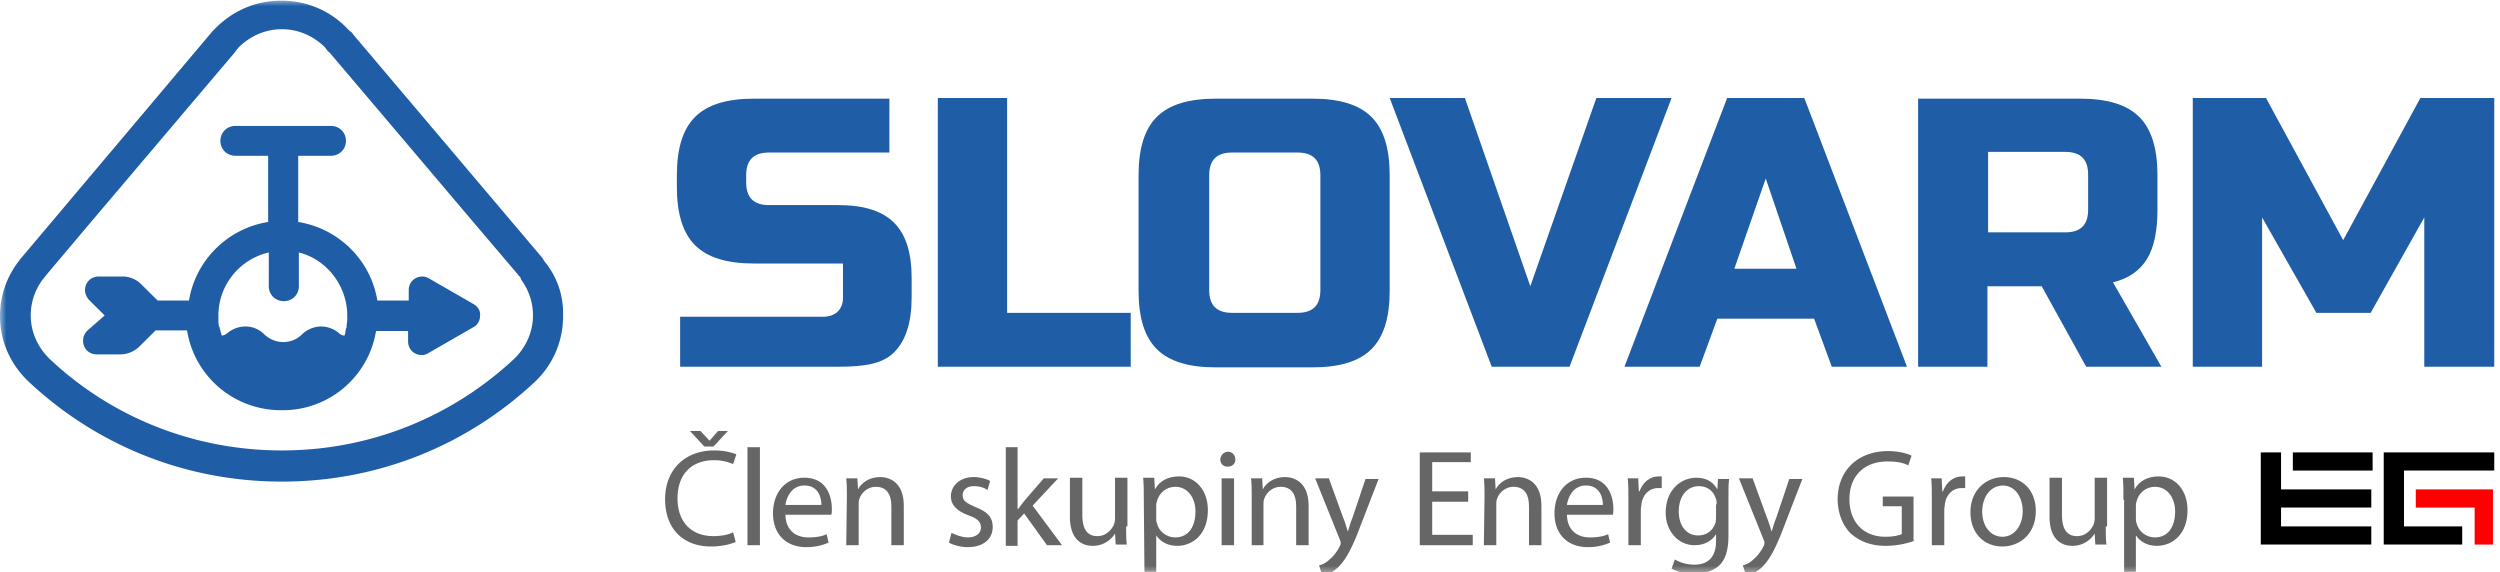 <svg xmlns="http://www.w3.org/2000/svg" fill="none" width="201" height="46"><g clip-path="url(#a)"><mask id="b" style="mask-type:luminance" maskUnits="userSpaceOnUse" x="0" y="0" width="201" height="47"><path d="M200.538 0H0v46.287h200.538V0z" fill="#fff"></path></mask><g mask="url(#b)"><path d="M27.92 25.362v.313c0 .209-.053.365-.053.574 0 .052 0 .104-.053.156 0 .105-.052.261-.052.366 0 0-.053.156-.053.209a.668.668 0 0 1-.473-.21 2.254 2.254 0 0 0-1.42-.521c-.578 0-1.156.26-1.524.626-.42.418-.947.626-1.525.626s-1.157-.26-1.525-.626a2.114 2.114 0 0 0-1.525-.626c-.525 0-1.051.209-1.42.522a.785.785 0 0 1-.473.209c0-.053-.052-.21-.052-.21-.053-.104-.053-.26-.105-.365 0-.052 0-.104-.053-.156-.053-.157-.053-.365-.053-.574v-.313c0-2.453 1.736-4.54 4.05-5.062v2.713c0 .679.525 1.2 1.209 1.2.683 0 1.209-.521 1.209-1.2V20.3c2.156.522 3.89 2.61 3.89 5.062zm10.2-.887-3.628-2.088a1.02 1.02 0 0 0-.526-.156c-.63 0-1.104.47-1.104 1.096v.834h-2.524c-.525-3.235-3.102-5.792-6.362-6.314v-5.323h2.63c.683 0 1.208-.521 1.208-1.2 0-.678-.525-1.2-1.209-1.2H18.93c-.684 0-1.21.522-1.21 1.2 0 .679.526 1.2 1.21 1.2h2.629v5.323c-3.26.522-5.837 3.08-6.363 6.314h-2.523l-1.315-1.304a2.114 2.114 0 0 0-1.525-.626H7.94c-.63 0-1.104.47-1.104 1.096 0 .313.158.626.368.834l1.21 1.2-1.367 1.201c-.21.209-.368.47-.368.835 0 .626.473 1.096 1.104 1.096h1.893c.578 0 1.156-.261 1.524-.626l1.315-1.305h2.524c.578 3.653 3.733 6.419 7.571 6.419a7.597 7.597 0 0 0 7.624-6.367h2.577v.835c0 .626.473 1.096 1.104 1.096.21 0 .368-.052.526-.157l3.628-2.087c.315-.156.525-.522.525-.887.053-.418-.157-.73-.473-.94z" fill="#1F5DA6"></path></g><mask id="c" style="mask-type:luminance" maskUnits="userSpaceOnUse" x="0" y="0" width="201" height="47"><path d="M200.538 0H0v46.287h200.538V0z" fill="#fff"></path></mask><g mask="url(#c)"><path d="M41.906 22.492c.578.782.946 1.774.946 2.87 0 1.409-.63 2.661-1.577 3.548-4.89 4.54-11.41 7.306-18.613 7.306-7.204 0-13.776-2.766-18.613-7.306-.947-.887-1.578-2.14-1.578-3.548a4.82 4.82 0 0 1 .947-2.87l.42-.522 3.26-3.862 8.36-9.863 3.365-3.966c.053-.052.106-.104.106-.156l.263-.313c.893-.887 2.103-1.461 3.47-1.461s2.576.574 3.47 1.46l.105.157c.105.105.158.209.263.261l3.365 3.966 8.36 9.863 3.418 4.018c.053.104.158.157.21.261l.053.157zm1.84-1.514-.052-.104c-.053-.052-.053-.104-.106-.157L28.393 2.767a.631.631 0 0 0-.263-.262l-.158-.156C26.658.939 24.765.052 22.61.052c-2.156 0-3.996.888-5.363 2.297l-.158.156c-.105.105-.157.209-.263.313L1.683 20.77c-.053.052-.106.104-.106.156l-.052.052A7.192 7.192 0 0 0 0 25.414c0 2.14.946 4.07 2.471 5.427 5.31 4.905 12.356 7.88 20.19 7.88 7.835 0 14.88-2.975 20.191-7.88a7.214 7.214 0 0 0 2.419-5.427 6.514 6.514 0 0 0-1.525-4.436z" fill="#1F5DA6"></path></g><mask id="d" style="mask-type:luminance" maskUnits="userSpaceOnUse" x="0" y="0" width="201" height="47"><path d="M200.538 0H0v46.287h200.538V0z" fill="#fff"></path></mask><g mask="url(#d)"><path d="M59.152 43.574c-.368.156-1.052.365-1.998.365-2.103 0-3.68-1.304-3.68-3.81 0-2.348 1.577-3.913 3.943-3.913.946 0 1.525.209 1.788.313l-.263.783a3.909 3.909 0 0 0-1.525-.313c-1.788 0-2.945 1.095-2.945 3.078 0 1.827 1.052 3.027 2.892 3.027.579 0 1.21-.104 1.578-.313l.21.783zm-2.524-7.671-1.157-1.253h.842l.736.783.683-.783h.789l-1.157 1.253h-.736z" fill="#666"></path></g><path d="M61.097 35.955h-.999v7.88h1v-7.88z" fill="#666"></path><mask id="e" style="mask-type:luminance" maskUnits="userSpaceOnUse" x="0" y="0" width="201" height="47"><path d="M200.538 0H0v46.287h200.538V0z" fill="#fff"></path></mask><g mask="url(#e)"><path d="M63.148 41.33c0 1.305.841 1.879 1.84 1.879.684 0 1.157-.105 1.472-.261l.158.678a4.38 4.38 0 0 1-1.787.365c-1.683 0-2.682-1.096-2.682-2.713 0-1.618.946-2.87 2.524-2.87 1.787 0 2.208 1.513 2.208 2.505 0 .208 0 .365-.052.47h-3.681v-.053zm2.892-.73c0-.627-.263-1.566-1.367-1.566-1 0-1.42.887-1.525 1.565h2.892z" fill="#666"></path></g><mask id="f" style="mask-type:luminance" maskUnits="userSpaceOnUse" x="0" y="0" width="201" height="47"><path d="M200.538 0H0v46.287h200.538V0z" fill="#fff"></path></mask><g mask="url(#f)"><path d="M68.09 39.921c0-.574 0-.992-.052-1.461h.894l.052.887c.263-.522.894-.992 1.788-.992.736 0 1.893.418 1.893 2.297v3.183h-1v-3.131c0-.887-.315-1.566-1.261-1.566-.631 0-1.157.47-1.315.992-.052.104-.052.313-.052.47v3.235h-1l.053-3.914z" fill="#666"></path></g><mask id="g" style="mask-type:luminance" maskUnits="userSpaceOnUse" x="0" y="0" width="201" height="47"><path d="M200.538 0H0v46.287h200.538V0z" fill="#fff"></path></mask><g mask="url(#g)"><path d="M76.503 42.843c.316.157.841.366 1.315.366.683 0 1.051-.366 1.051-.783 0-.47-.263-.73-.999-.992-.999-.365-1.42-.887-1.42-1.513 0-.887.737-1.566 1.84-1.566.527 0 1.052.157 1.315.314l-.21.73c-.21-.156-.578-.313-1.104-.313-.578 0-.894.313-.894.73 0 .47.316.627.999.94.947.365 1.42.783 1.42 1.618 0 .939-.736 1.617-1.998 1.617-.579 0-1.157-.156-1.525-.365l.21-.783z" fill="#666"></path></g><mask id="h" style="mask-type:luminance" maskUnits="userSpaceOnUse" x="0" y="0" width="201" height="47"><path d="M200.538 0H0v46.287h200.538V0z" fill="#fff"></path></mask><g mask="url(#h)"><path d="m81.866 40.913.474-.627 1.577-1.826h1.157l-2.051 2.192 2.366 3.183h-1.21l-1.84-2.557-.525.574v2.035h-.947v-7.932h.947v4.958h.052z" fill="#666"></path></g><mask id="i" style="mask-type:luminance" maskUnits="userSpaceOnUse" x="0" y="0" width="201" height="47"><path d="M200.538 0H0v46.287h200.538V0z" fill="#fff"></path></mask><g mask="url(#i)"><path d="M90.542 42.322c0 .573 0 1.043.052 1.46h-.893l-.053-.886a2.093 2.093 0 0 1-1.788.991c-.84 0-1.84-.47-1.84-2.348v-3.131h1v2.974c0 1.044.315 1.722 1.208 1.722.684 0 1.105-.47 1.315-.887.052-.156.105-.313.105-.522v-3.287h.999v3.913h-.105z" fill="#666"></path></g><mask id="j" style="mask-type:luminance" maskUnits="userSpaceOnUse" x="0" y="0" width="201" height="47"><path d="M200.538 0H0v46.287h200.538V0z" fill="#fff"></path></mask><g mask="url(#j)"><path d="M91.962 40.182c0-.678 0-1.253-.053-1.774h.894l.052.939c.368-.678 1.052-1.044 1.946-1.044 1.314 0 2.313 1.096 2.313 2.714 0 1.93-1.209 2.87-2.47 2.87-.737 0-1.315-.313-1.684-.835v2.922h-.946l-.052-5.792zm.998 1.461c0 .157 0 .26.053.417.158.679.789 1.148 1.472 1.148 1.052 0 1.63-.834 1.63-2.087 0-1.044-.578-1.983-1.63-1.983-.683 0-1.314.47-1.472 1.2-.053.105-.053.261-.053.366v.939z" fill="#666"></path></g><mask id="k" style="mask-type:luminance" maskUnits="userSpaceOnUse" x="0" y="0" width="201" height="47"><path d="M200.538 0H0v46.287h200.538V0z" fill="#fff"></path></mask><g mask="url(#k)"><path d="M99.323 36.947c0 .313-.21.573-.631.573-.368 0-.579-.26-.579-.574 0-.313.263-.626.631-.626.316 0 .579.261.579.627zm-1.104 1.513h.999v5.375h-1V38.46z" fill="#666"></path></g><mask id="l" style="mask-type:luminance" maskUnits="userSpaceOnUse" x="0" y="0" width="201" height="47"><path d="M200.538 0H0v46.287h200.538V0z" fill="#fff"></path></mask><g mask="url(#l)"><path d="M100.637 39.921c0-.574 0-.992-.052-1.461h.893l.053.887c.263-.522.894-.992 1.788-.992.736 0 1.893.418 1.893 2.297v3.183h-.999v-3.131c0-.887-.316-1.566-1.262-1.566-.631 0-1.157.47-1.315.992-.052.104-.052.313-.052.47v3.235h-.947V39.92z" fill="#666"></path></g><mask id="m" style="mask-type:luminance" maskUnits="userSpaceOnUse" x="0" y="0" width="201" height="47"><path d="M200.538 0H0v46.287h200.538V0z" fill="#fff"></path></mask><g mask="url(#m)"><path d="m106.842 38.46 1.156 3.183c.158.365.263.783.368 1.096.105-.313.211-.73.368-1.096l1.052-3.13h1.052l-1.473 3.809c-.683 1.826-1.209 2.765-1.84 3.34a2.656 2.656 0 0 1-1.209.626l-.263-.835c.263-.053.578-.21.841-.47.263-.209.578-.574.841-1.096.053-.104.053-.157.053-.209 0-.052 0-.156-.053-.26l-1.998-4.958h1.105z" fill="#666"></path></g><path d="M118.041 40.339h-2.892v2.66h3.26v.836h-4.259v-7.462h4.101v.782h-3.102v2.349h2.892v.835z" fill="#666"></path><mask id="n" style="mask-type:luminance" maskUnits="userSpaceOnUse" x="0" y="0" width="201" height="47"><path d="M200.538 0H0v46.287h200.538V0z" fill="#fff"></path></mask><g mask="url(#n)"><path d="M119.355 39.921c0-.574 0-.992-.052-1.461h.894l.052.887c.263-.522.894-.992 1.788-.992.736 0 1.893.418 1.893 2.297v3.183h-.999v-3.131c0-.887-.316-1.566-1.262-1.566-.631 0-1.157.47-1.315.992-.052.104-.052.313-.052.47v3.235h-.999l.052-3.914z" fill="#666"></path></g><mask id="o" style="mask-type:luminance" maskUnits="userSpaceOnUse" x="0" y="0" width="201" height="47"><path d="M200.538 0H0v46.287h200.538V0z" fill="#fff"></path></mask><g mask="url(#o)"><path d="M125.98 41.33c0 1.305.842 1.879 1.841 1.879.683 0 1.156-.105 1.472-.261l.158.678a4.383 4.383 0 0 1-1.788.365c-1.683 0-2.682-1.096-2.682-2.713 0-1.618.947-2.87 2.524-2.87 1.788 0 2.209 1.513 2.209 2.505 0 .208 0 .365-.053.47h-3.681v-.053zm2.892-.73c0-.627-.263-1.566-1.367-1.566-.999 0-1.419.887-1.525 1.565h2.892z" fill="#666"></path></g><mask id="p" style="mask-type:luminance" maskUnits="userSpaceOnUse" x="0" y="0" width="201" height="47"><path d="M200.538 0H0v46.287h200.538V0z" fill="#fff"></path></mask><g mask="url(#p)"><path d="M130.923 40.13c0-.627 0-1.2-.053-1.67h.842l.052 1.044h.053c.263-.731.841-1.2 1.525-1.2h.262v.938h-.315c-.684 0-1.209.522-1.314 1.253 0 .157-.053.313-.053.47v2.87h-.999V40.13z" fill="#666"></path></g><mask id="q" style="mask-type:luminance" maskUnits="userSpaceOnUse" x="0" y="0" width="201" height="47"><path d="M200.538 0H0v46.287h200.538V0z" fill="#fff"></path></mask><g mask="url(#q)"><path d="M138.968 43.052c0 1.252-.263 1.983-.789 2.453-.526.47-1.315.626-1.998.626-.631 0-1.367-.157-1.788-.417l.263-.731c.368.209.894.417 1.577.417.999 0 1.736-.521 1.736-1.878v-.574c-.316.522-.894.887-1.736.887-1.314 0-2.313-1.148-2.313-2.61 0-1.826 1.209-2.817 2.471-2.817.947 0 1.42.47 1.683.939l.052-.835h.894c-.052.365-.052.835-.052 1.461v3.08zm-.947-2.505c0-.156 0-.313-.052-.417-.158-.574-.631-1.044-1.368-1.044-.946 0-1.629.783-1.629 2.035 0 1.044.525 1.931 1.577 1.931.631 0 1.157-.365 1.367-.991.053-.157.053-.366.053-.522v-.992h.052z" fill="#666"></path></g><mask id="r" style="mask-type:luminance" maskUnits="userSpaceOnUse" x="0" y="0" width="201" height="47"><path d="M200.538 0H0v46.287h200.538V0z" fill="#fff"></path></mask><g mask="url(#r)"><path d="m140.913 38.46 1.157 3.183c.158.365.263.783.368 1.096.105-.313.21-.73.368-1.096l1.051-3.13h1.052l-1.472 3.809c-.684 1.826-1.209 2.765-1.84 3.34a2.663 2.663 0 0 1-1.21.626l-.263-.835c.263-.053.579-.21.842-.47.263-.209.578-.574.841-1.096.052-.104.052-.157.052-.209 0-.052 0-.156-.052-.26l-1.998-4.958h1.104z" fill="#666"></path></g><mask id="s" style="mask-type:luminance" maskUnits="userSpaceOnUse" x="0" y="0" width="201" height="47"><path d="M200.538 0H0v46.287h200.538V0z" fill="#fff"></path></mask><g mask="url(#s)"><path d="M153.953 43.47a7.019 7.019 0 0 1-2.314.417c-1.157 0-2.05-.313-2.839-.992-.631-.626-1.052-1.617-1.052-2.765 0-2.244 1.578-3.862 4.049-3.862.894 0 1.577.209 1.893.365l-.263.783c-.421-.209-.894-.313-1.683-.313-1.84 0-3.049 1.148-3.049 3.027 0 1.878 1.157 3.026 2.892 3.026.631 0 1.051-.104 1.314-.208v-2.244h-1.525v-.783h2.472v3.548h.105z" fill="#666"></path></g><mask id="t" style="mask-type:luminance" maskUnits="userSpaceOnUse" x="0" y="0" width="201" height="47"><path d="M200.538 0H0v46.287h200.538V0z" fill="#fff"></path></mask><g mask="url(#t)"><path d="M155.32 40.13c0-.627 0-1.2-.053-1.67h.841l.053 1.044h.053c.263-.731.841-1.2 1.524-1.2h.263v.938h-.315c-.684 0-1.209.522-1.315 1.253 0 .157-.052.313-.052.47v2.87h-.999V40.13z" fill="#666"></path></g><mask id="u" style="mask-type:luminance" maskUnits="userSpaceOnUse" x="0" y="0" width="201" height="47"><path d="M200.538 0H0v46.287h200.538V0z" fill="#fff"></path></mask><g mask="url(#u)"><path d="M163.68 41.069c0 1.983-1.42 2.87-2.682 2.87-1.472 0-2.576-1.044-2.576-2.766s1.209-2.818 2.682-2.818c1.524 0 2.576 1.096 2.576 2.714zm-4.312.052c0 1.2.684 2.035 1.63 2.035.947 0 1.63-.887 1.63-2.087 0-.887-.473-2.035-1.63-2.035-1.104.052-1.63 1.096-1.63 2.087z" fill="#666"></path></g><mask id="v" style="mask-type:luminance" maskUnits="userSpaceOnUse" x="0" y="0" width="201" height="47"><path d="M200.538 0H0v46.287h200.538V0z" fill="#fff"></path></mask><g mask="url(#v)"><path d="M169.306 42.322c0 .573 0 1.043.053 1.46h-.894l-.053-.886a2.093 2.093 0 0 1-1.788.991c-.841 0-1.84-.47-1.84-2.348v-3.131h.999v2.974c0 1.044.316 1.722 1.209 1.722.684 0 1.105-.47 1.315-.887.053-.156.105-.313.105-.522v-3.287h.999v3.913h-.105z" fill="#666"></path></g><mask id="w" style="mask-type:luminance" maskUnits="userSpaceOnUse" x="0" y="0" width="201" height="47"><path d="M200.538 0H0v46.287h200.538V0z" fill="#fff"></path></mask><g mask="url(#w)"><path d="M170.726 40.182c0-.678 0-1.253-.053-1.774h.894l.052.939c.369-.678 1.052-1.044 1.946-1.044 1.314 0 2.313 1.096 2.313 2.714 0 1.93-1.209 2.87-2.471 2.87-.736 0-1.314-.313-1.682-.835v2.922h-.947v-5.792h-.052zm.999 1.461c0 .157 0 .26.052.417.158.679.789 1.148 1.472 1.148 1.052 0 1.63-.834 1.63-2.087 0-1.044-.578-1.983-1.63-1.983-.683 0-1.314.47-1.472 1.2-.052.105-.052.261-.052.366v.939z" fill="#666"></path></g><path d="M198.961 39.347h-4.732v1.461h4.732v2.975h1.472v-4.436h-1.472z" fill="#FF0001"></path><path d="M191.652 36.373v7.41h6.31V42.32h-4.68v-4.487h7.256v-1.461h-8.886zM183.292 36.373h.105v2.974h7.256v1.461h-7.256v1.514h7.256v1.46h-8.886v-7.41h1.525z" fill="#000"></path><path d="M190.758 36.373v1.46h-6.414v-1.46h6.414z" fill="#000"></path><path d="m194.597 7.88-6.205 11.428-6.204-11.428h-5.889v21.604h5.573V17.482l4.365 7.671h4.364l4.311-7.671v12.002h5.626V7.88h-5.941z" fill="#1F5DA6"></path><mask id="x" style="mask-type:luminance" maskUnits="userSpaceOnUse" x="0" y="0" width="201" height="47"><path d="M200.538 0H0v46.287h200.538V0z" fill="#fff"></path></mask><g mask="url(#x)"><path d="M167.886 16.856c0 1.252-.631 1.826-1.84 1.826h-6.204v-6.47h6.204c1.262 0 1.84.625 1.84 1.826v2.818zm-13.67 12.628h5.573v-6.47h4.364l3.576 6.47h6.046l-3.891-6.784c1.262-.313 2.156-.94 2.734-1.878.579-.94.842-2.296.842-3.966V14.09c0-2.14-.473-3.705-1.472-4.697-1-.991-2.577-1.46-4.733-1.46h-13.039v21.551z" fill="#1F5DA6"></path></g><path d="m141.965 14.35 2.471 7.255h-4.995l2.524-7.254zm-3.891 11.273h7.781l1.42 3.861h6.047L145.067 7.88h-6.205l-8.255 21.604h6.047l1.42-3.861zM117.778 7.88h-6.047l8.203 21.604h6.257l8.202-21.604h-6.046l-5.311 15.134-5.258-15.134z" fill="#1F5DA6"></path><mask id="y" style="mask-type:luminance" maskUnits="userSpaceOnUse" x="0" y="0" width="201" height="47"><path d="M200.538 0H0v46.287h200.538V0z" fill="#fff"></path></mask><g mask="url(#y)"><path d="M111.731 14.09c0-2.14-.473-3.705-1.472-4.697-.999-.991-2.576-1.46-4.732-1.46h-7.782c-2.156 0-3.733.469-4.732 1.46-.999.992-1.472 2.557-1.472 4.697v9.289c0 2.14.473 3.705 1.472 4.696 1 .992 2.576 1.461 4.732 1.461h7.782c2.156 0 3.733-.47 4.732-1.46.999-.992 1.472-2.558 1.472-4.697v-9.29zm-5.573 9.236c0 1.253-.631 1.827-1.84 1.827H99.06c-1.262 0-1.84-.626-1.84-1.827V14.09c0-1.253.63-1.827 1.84-1.827h5.258c1.262 0 1.84.627 1.84 1.827v9.236z" fill="#1F5DA6"></path></g><path d="M80.972 7.88H75.4v21.604h15.51v-4.331h-9.937V7.88z" fill="#1F5DA6"></path><mask id="z" style="mask-type:luminance" maskUnits="userSpaceOnUse" x="0" y="0" width="201" height="47"><path d="M200.538 0H0v46.287h200.538V0z" fill="#fff"></path></mask><g mask="url(#z)"><path d="M54.63 29.484h12.777c2.05 0 3.523-.209 4.47-1.148.946-.94 1.419-2.4 1.419-4.436v-1.565c0-2.035-.473-3.496-1.42-4.436-.946-.939-2.419-1.409-4.47-1.409h-5.573c-1.261 0-1.84-.626-1.84-1.826v-.574c0-1.253.631-1.827 1.84-1.827h9.675v-4.33H60.624c-2.156 0-3.733.469-4.732 1.46-.999.992-1.472 2.557-1.472 4.697v.94c0 2.139.473 3.704 1.472 4.696.999.991 2.576 1.46 4.732 1.46h7.151v2.767c0 .47-.158.835-.42 1.096-.264.26-.684.417-1.157.417H54.683v4.018h-.053z" fill="#1F5DA6"></path></g></g><defs><clipPath id="a"><path fill="#fff" d="M0 0h200.538v46.287H0z"></path></clipPath></defs></svg>